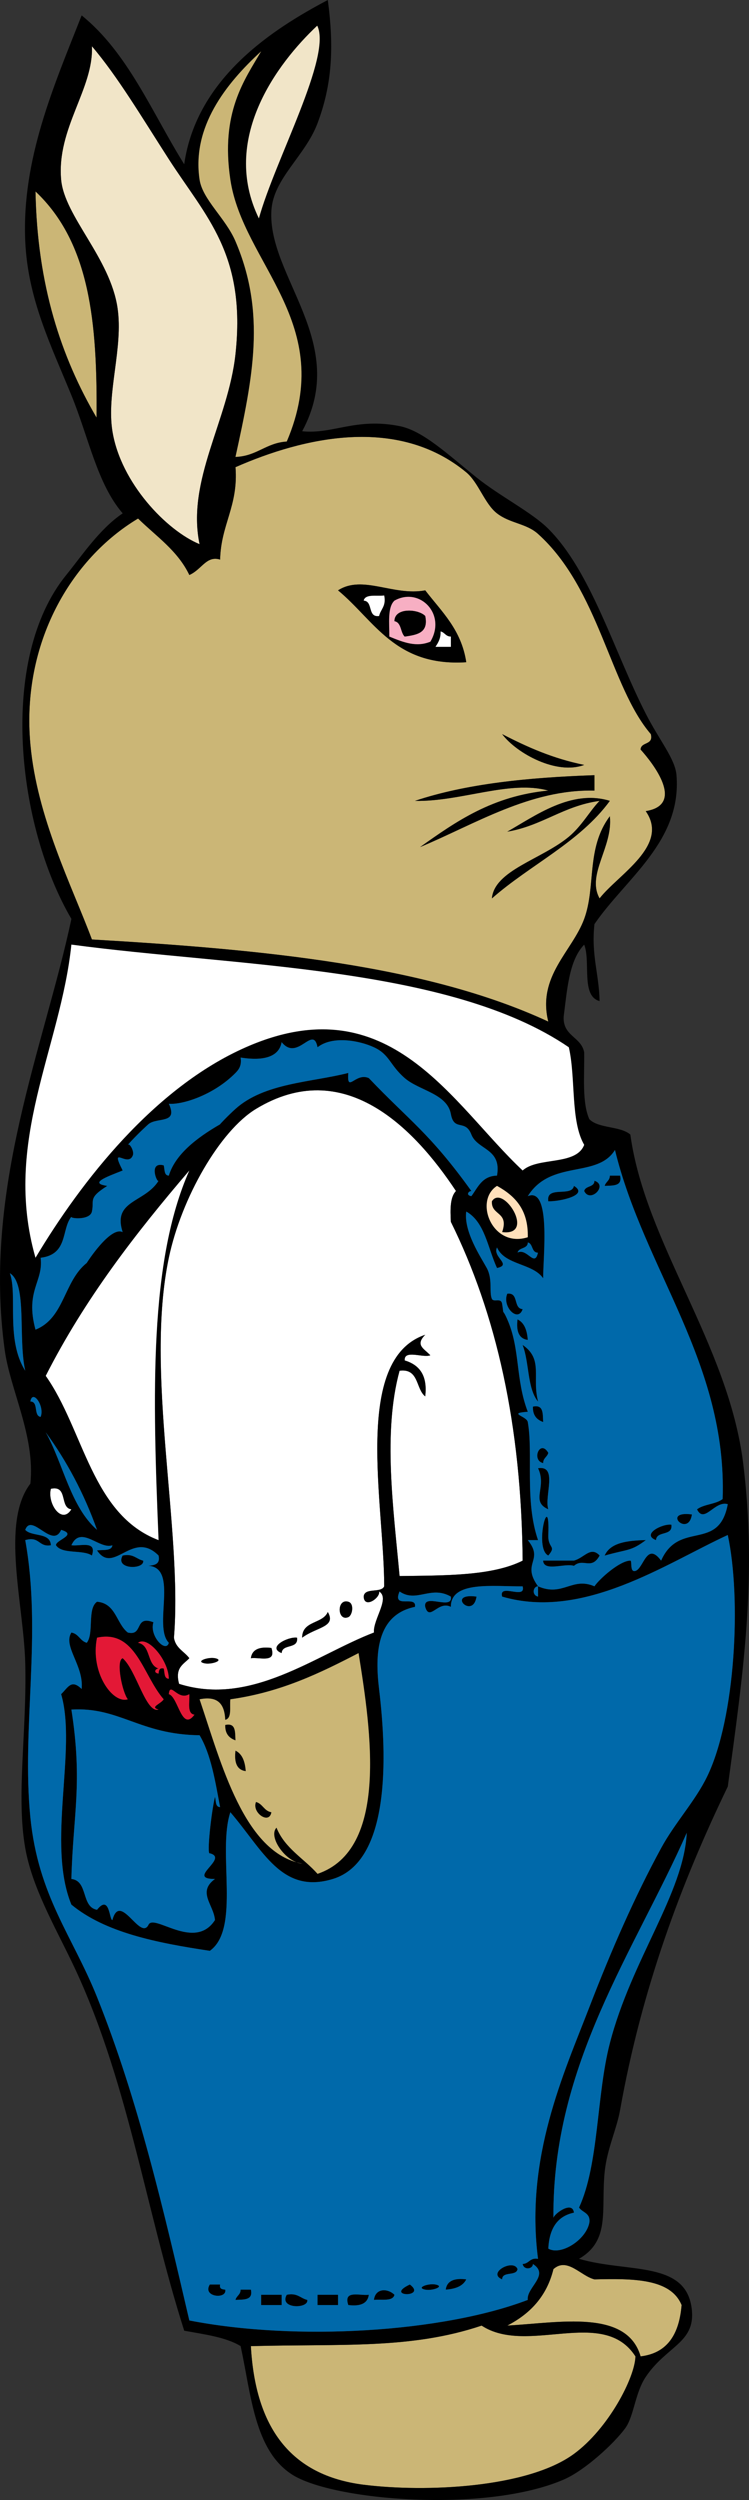<svg xmlns="http://www.w3.org/2000/svg" overflow="visible" viewBox="0 0 146.044 486.916"><rect x="0" y="0" width="146.044" height="486.916" fill="#333333" stroke="none"/><g clip-rule="evenodd" fill-rule="evenodd"><path d="M134.91 294.96c-.67 4.59-6.06-.8 0 0z"/><path fill="#CBB676" d="M98.91 452.94c4.396-2.271 7.684-5.648 9-10.998 2.684-2.391 5.314 1.335 7.998 1.999 7.509-.176 14.859-.194 16.998 5-.461 5.537-2.641 9.357-7.999 9.999-2.7-9.24-15.79-6.56-26-6z"/><path d="M130.91 296.96c.307 2.306-2.889 1.111-2.999 3-2.93-1.12 1.27-3.25 3-3z"/><path fill="#CBB676" d="M116.91 174.98c-2.61-4.643 2.636-10.005 2-15.998-4.667 6.224-2.672 13.686-4.999 19.998-2.339 6.343-9.188 11.142-6.999 19.998-23.913-11.083-55.923-14.069-88.989-15.998-3.981-10.617-10.698-23.714-11.999-37.995-1.79-19.664 7.911-36.178 20.998-43.995 3.535 3.464 7.737 6.261 9.998 10.999 2.408-1.04 3.319-3.835 6-3 .15-6.849 3.574-10.423 2.999-17.998 13.286-5.837 31.597-10.075 44.995 1 2.397 1.982 3.577 6.127 5.999 7.999 2.552 1.972 5.698 1.93 7.999 4 11.939 10.741 14.038 29.747 21.997 38.995.551 2.217-1.909 1.424-2 3 2.417 2.679 8.763 10.749 1 11.999 4.7 6.7-5.37 12.34-9 17zm-6-12c-5.311 4.406-14.49 6.513-14.998 11.999 7.446-6.552 17.081-10.916 22.997-18.998-7.519-2.319-14.633 2.98-19.997 5.999 6.839-1.16 10.955-5.042 17.997-5.999-1.94 2.01-3.45 4.88-6 7zm-29.997-7c8.875.198 18.537-4.112 25.997-2-10.939 1.06-17.977 6.021-24.997 10.999 10.688-4.464 21.516-11.312 33.996-10.999v-3c-12.89.44-25.003 1.66-34.997 5zm16.998-13c2.88 3.803 10.642 8 15.998 6-6.1-1.23-11.16-3.5-15.999-6zm-14.998-28c-6.192 1.165-12.206-3.089-16.998 0 7.117 5.881 11.119 14.877 24.997 13.999-.961-6.37-4.811-9.85-7.999-14zM48.917 456.94c17.786-.477 31.176.641 44.994-4 8.964 5.872 23.708-3.762 29.996 6-.106 4.153-5.256 14.059-11.998 18.997-9.045 6.625-28.916 7.518-40.995 5.999-14.305-1.8-21.127-11.2-21.998-27z"/><path d="M120.91 228.97c.467 2.134-1.429 1.904-3 2 .189-.81 1.003-.997 1-2h2zM115.91 229.97c2.71.884-.842 4.436-2 2 .25-1.09 1.99-.68 2-2zM115.91 150.98v3c-12.48-.314-23.309 6.535-33.996 10.999 7.021-4.978 14.058-9.939 24.997-10.999-7.46-2.112-17.122 2.198-25.997 2 9.994-3.34 22.107-4.56 34.997-5zM111.91 230.97c3.032 1.827-2.843 3.062-4.999 3-.48-3.15 4.58-.75 5-3zM106.91 302.96c-2.898-1.375.383-13.339 0-4-.09 2.73 1.67 2.02 0 4zM106.91 282.96c-.19.81-1.004.997-1 2-2.36-.53-.61-4.73 1-2zM106.91 293.96c-3.559-1.569-.201-4.254-2-7.999 3.94-.61 1.17 5.49 2 8zM105.91 276.96c-1.23-.437-2.054-1.279-2-3 2.13-.46 1.9 1.43 2 3z"/><path fill="#0069AA" d="M104.91 243.97c-.658 2.995-2.138-.956-4 0 .248-1.086 1.988-.678 2-2 1.09.25.68 1.99 2 2z"/><path d="M102.91 260.97c-1.759-.241-2.279-1.721-2-4 1.34.65 1.86 2.13 2 4zM101.91 254.97c-.895 2.7-4.059-.464-3-3 2.31-.31 1.11 2.89 3 3z"/><path fill="#FFF" d="M70.914 310.96c.111 2.447 3.306.212 3-1 2.195 1.302-1.183 5.404-1 7.999-11.401 4.379-23.941 14.446-37.995 9.998-.854-3.187.87-3.795 1.999-4.999-.997-1.336-2.702-1.964-2.999-4 1.715-21.164-5.708-51.608-1-73.99 2.459-11.692 9.968-24.736 16.998-28.997 17.054-10.334 30.728 3.515 38.995 15.998-1.151 1.182-1.132 3.535-1 6 8.83 17.833 13.777 39.549 13.998 65.991-5.996 3.003-15.128 2.87-23.997 3-1.181-13.031-3.297-27.963 0-39.995 3.819-.486 3.13 3.536 4.999 5 .492-4.158-1.186-6.147-3.999-7-.169-2.168 3.546-.452 4.999-.999-1.26-1.337-3.005-1.964-1-4-14.221 4.824-7.979 33.007-7.998 48.994-.615 1.4-3.85.16-4 2.01zm-3 4c.809-.339 1.207-2.655 0-3-2.317-.66-2.163 3.91 0 3zm-8.998 4c2.815-2.091 6.713-2.051 4.999-4.999-.984 2.35-5.006 1.66-4.999 5zm-4 3c.111-1.889 3.306-.693 3-3-1.728-.25-5.922 1.88-3 3zm-5.999 1c1.771-.228 5.007 1.008 3.999-2-2.28-.28-3.759.24-3.999 2zm-9 1c1.361.272 3.903-.619 2-1-1.361-.27-3.903.62-2 1z"/><path d="M97.91 239.97c1.383-4.048-2.17-3.162-1.999-5.999 2.146-3.46 8.689 6.85 1.999 6zM100.91 441.94c-.227 1.44-2.984.349-3 1.999-3.012-1.26 2.23-4.08 3-2zM92.911 310.96c-.667 4.58-6.053-.8 0 0zM90.912 128.98c-13.878.879-17.88-8.118-24.997-13.999 4.792-3.089 10.806 1.165 16.998 0 3.188 4.15 7.038 7.63 7.999 14zm-5-6c.044 1.376-.471 2.196-1 3h3v-2c-1.003.01-1.19-.81-2-1zm-8.999-6c-1.377 1.289-.989 4.343-.999 6.999 2.871 1.188 5.308 2.096 7.999 1 3.201-5.35-2.09-10.75-7-8zm-5.999 0c1.889.111.694 3.306 3 3 .314-1.352 1.423-1.91 1-4-1.497.18-3.691-.35-4 1zM90.912 443.94c-.658 1.343-2.138 1.862-4 2 .24-1.76 1.72-2.28 4-2z"/><path fill="#FFF" d="M87.912 123.98v2h-3c.529-.804 1.044-1.623 1-3 .81.19.997 1.01 2 1z"/><path d="M84.912 444.94c1.904.381-.639 1.272-2 1-1.903-.38.638-1.27 2-1z"/><path fill="#F7AFC3" d="M83.913 124.98c-2.691 1.096-5.128.188-7.999-1 .01-2.656-.378-5.71.999-6.999 4.91-2.75 10.201 2.65 7 8zm-7-4c1.406.261 1.141 2.193 2 3 2.322-.344 4.686-.647 4-4-1.283-1.37-5.98-1.74-6 1z"/><path d="M79.913 444.94c3.442 2.59-5.143 2.42 0 0zM76.913 446.94c-.31 1.357-2.503.83-3.999 1 .279-2.32 2.669-2.29 3.999-1z"/><path fill="#FFF" d="M74.914 115.98c.423 2.09-.686 2.647-1 4-2.306.306-1.111-2.889-3-3 .309-1.35 2.503-.82 4-1z"/><path d="M71.914 446.94c-.241 1.759-1.721 2.279-4 2-1.008-3 2.228-1.77 4-2zM67.914 311.96c1.207.345.809 2.661 0 3-2.163.91-2.317-3.66 0-3zM65.915 446.94v2h-4v-2h4zM59.915 447.94c.319 1.765-5.601 1.784-3.999-1 2.089-.42 2.647.69 3.999 1zM57.916 318.96c.306 2.307-2.889 1.111-3 3-2.922-1.12 1.272-3.25 3-3zM54.916 446.94v2h-3.999v-2h3.999zM52.916 320.96c1.008 3.008-2.228 1.772-3.999 2 .24-1.76 1.719-2.28 3.999-2zM52.916 352.96c-.406 2.49-3.876.06-2.999-2 1.313.35 1.572 1.76 2.999 2zM48.917 347.96c1.729 3.8-2.894-6.37 0 0zM48.917 445.94c.467 2.134-1.429 1.904-3 2 .19-.81 1.003-.997 1-2h2z"/><path d="M47.917 344.96c-1.759-.24-2.279-1.72-2-3.999 1.341.66 1.862 2.13 2 4z"/><path fill="#F1E5C8" d="M38.917 105.99c-6.392-2.619-15.371-11.901-16.998-21.998-1.192-7.403 2.143-16.238 1-23.997-1.435-9.749-10.361-17.863-10.998-24.997-.896-10.037 6.365-17.717 5.999-25.997 5.003 5.861 9.741 13.833 14.998 21.998 7.243 11.248 15.118 18.476 12.998 37.995-1.406 12.945-9.583 24.571-6.999 36.996z"/><path d="M45.917 338.96c-1.229-.437-2.054-1.279-1.999-3 2.132-.47 1.904 1.43 1.999 3zM43.917 445.94c.396 1.94-4.555 1.461-3-1h2c-.184.85.39.95 1 1zM41.917 322.96c1.903.381-.639 1.272-2 1-1.903-.38.639-1.27 2-1zM27.919 303.96c.318 1.766-5.602 1.785-4-.999 2.09-.42 2.648.69 4 1z"/><path fill="#CBB676" d="M18.832 81.346C11.936 69.583 7.259 55.603 6.921 37.281c10.636 10.013 12.07 25.555 11.911 44.065z"/><path fill="#FFF" d="M13.92 293.96c-1.868 3.074-4.75-1.154-3.999-4 3.407-.74 1.648 3.69 3.999 4z"/><path d="M112.91 439.94c9.604 2.813 21.04.247 21.998 9.999.627 6.39-4.98 7.008-8.999 12.998-2.095 3.122-2.292 7.665-3.999 9.999-2.083 2.847-7.754 8.163-11.999 9.999-15.212 6.575-45.09 4.11-52.993-1-7.338-4.745-7.951-15.628-9.999-24.997-2.906-1.76-7.054-2.278-10.999-3-7.654-24.009-11.068-49.417-21.997-71.991-3.495-7.221-7.673-14.509-8.999-21.997-1.797-10.151.335-22.759 0-35.995-.292-11.55-4.82-27.376 1-34.996.967-9.203-3.937-18.274-4.999-25.996-4.334-31.488 7.721-59.163 12.998-83.99-10.608-18.093-14.322-50.611-1-66.992 3.043-3.74 6.494-8.974 10.999-11.999-4.97-5.766-6.611-14.721-9.999-22.997-4.013-9.804-8.497-18.758-8.999-29.996-.717-16.044 5.677-30.466 10.997-43.988 9.042 7.289 13.721 18.942 19.997 28.997C38.324 15.068 53.444 5.531 63.916.001c1.242 9.308.831 16.474-2 23.997-2.409 6.404-8.622 10.738-8.999 16.998-.775 12.891 15.329 25.764 6 42.995 5.989.631 10.458-2.698 18.997-1 4.563.908 9.32 5.443 14.998 9.999 4.563 3.662 10.79 6.79 13.999 9.999 8.377 8.377 12.798 23.866 18.997 35.996 2.721 5.322 5.739 8.798 5.999 11.999 1.047 12.885-9.89 20.089-15.997 28.997-.664 5.996.906 9.758.999 14.998-3.67-.997-1.694-7.638-2.999-10.999-2.954 3.045-3.312 8.686-4 13.998-.206 3.873 3.425 3.908 4 6.999.054 4.611-.444 9.775.999 12.999 1.816 1.851 6.033 1.299 8 3 2.9 21.133 19.105 40.826 21.996 63.992 2.744 21.979.059 40.652-2.999 62.992-9.099 18.809-16.784 39.376-20.997 62.992-.676 3.788-2.553 7.615-3 11.998-.76 7.43 1.19 13.39-5 16.98zM28.918 304.96c1.221-.113 2.368-.299 2-1.999-5.09-5.104-8.728 3.883-11.998-1 1.177-.157 2.838.172 2.999-1-2.506.916-6.178-4.028-7.999 0 1.772.228 5.008-1.008 4 2-1.786-1.214-5.817-.183-6.999-2-.117-1.023 4.313-2.023 1-3-1.682 3.83-5.738-3.408-7 0 1.274 1.393 4.898.435 5 3-2.409.409-2.174-1.826-5-1 3.298 18.188-.738 36.54 1 53.993 1.529 15.348 8.212 23.069 12.999 34.996 8.028 20.001 13.062 41.828 17.997 62.992 20.805 4.062 49.324 2.333 65.992-4-.313-2.407 4.363-4.842 1-6.999-.012 1.009-1.752 1.258-2 0 1.278-.055 1.385-1.282 3-1-2.552-19.709 5.017-36.081 9.998-48.994 4.328-11.217 8.842-21.513 13.998-30.996 2.711-4.982 6.662-9.163 9-13.998 5.511-11.399 6.675-34.568 3.999-46.994-12.145 5.595-28.131 16.63-43.995 11.999-.715-2.716 4.715.715 4-2-5.662.06-14.041-1.143-13.998 3.999-2.483-1.3-4.149 2.934-5 0-.45-2.783 5.45.784 5-1.999-3.925-2.251-6.703 1.286-9.999-1-1.554 3.554 3.396.604 3 2.999-7.546 1.555-7.81 9.285-6.999 15.998 1.623 13.463 2.113 33.607-8.999 36.995-10.011 3.053-13.62-5.579-19.998-12.998-2.574 7.758 2.033 22.697-3.999 26.997-10.434-1.565-20.427-3.57-26.997-8.999-4.872-11.867 1.138-30.271-1.999-40.995 1.336-1.261 1.963-3.005 3.999-1 .459-4.589-3.703-8.317-2-10.998 1.428.239 1.687 1.646 3 1.999 1.46-1.872.039-6.626 2-7.999 3.696.304 3.749 4.25 5.999 6 3.081.747 1.219-3.447 4.999-2-.869 2.651 2.442 6.067 3 3.999-3.156-3.19 1.963-14.64-4.011-15zm111.98-13c.907-26.592-15.319-44.658-20.997-67.992-3.43 5.597-12.49 1.798-16.998 8.999 4.566-1.886 2.977 11.795 3 15.998-2.043-2.957-7.467-2.533-9-6-.955 1.862 2.995 3.342 0 4-1.803-3.863-2.363-8.968-5.998-10.999-.527 3.883 2.832 8.86 3.999 10.999 1.196 2.194.427 4.745 1 5.999.351.767 1.794-.326 1.999 1 .425 2.734-.121.463 1 2.999 2.559 5.783 1.564 11.612 4 17.998-4.059.288-.209.825 0 2 1.088 6.137-.65 15.307 2 22.997h-2c3.262 4.027-1.334 4.379 2 8.999-1.009.012-1.258 1.752 0 2v-2c4.819 2.107 6.635-1.896 10.998 0 1.011-1.511 5.012-5.021 7-5 .391.005-.176 2.371.999 2 1.628-.513 2.183-5.792 4.999-2 3.511-7.944 11.259-1.625 12.999-10.998-2.555-.772-4.597 3.912-5.999 1 1.32-1.03 3.69-.99 5-2.01zm-27.99 137.99c3.891-8.462 3.367-21.818 6-31.996 4.215-16.292 14.429-29.211 14.998-40.994-10.092 22.905-26.256 45.067-25.996 74.99.273-.908 3.725-3.358 3.999-1-3.317.682-4.807 3.193-4.999 6.999 2.384 1.407 7.273-1.595 7.998-4.999.3-1.97-1.35-1.99-2-3zm-41.996 53.99c12.079 1.519 31.95.626 40.995-5.999 6.742-4.938 11.892-14.844 11.998-18.997-6.288-9.762-21.032-.128-29.996-6-13.818 4.641-27.208 3.523-44.994 4 .868 15.8 7.69 25.2 21.994 27zm53.996-25c5.358-.642 7.538-4.462 7.999-9.999-2.139-5.194-9.489-5.176-16.998-5-2.684-.664-5.314-4.39-7.998-1.999-1.316 5.35-4.604 8.728-9 10.998 10.21-.56 23.3-3.24 26 6zm1-300.96c7.763-1.25 1.417-9.319-1-11.999.091-1.576 2.551-.783 2-3-7.959-9.249-10.058-28.254-21.997-38.995-2.301-2.069-5.447-2.027-7.999-4-2.422-1.872-3.602-6.017-5.999-7.999-13.398-11.075-31.709-6.837-44.995-1 .575 7.575-2.849 11.149-2.999 17.998-2.681-.835-3.592 1.959-6 3-2.261-4.738-6.463-7.535-9.998-10.999-13.087 7.817-22.788 24.331-20.998 43.995 1.301 14.281 8.018 27.378 11.999 37.995 33.066 1.929 65.076 4.915 88.989 15.998-2.188-8.855 4.66-13.654 6.999-19.998 2.327-6.312.332-13.774 4.999-19.998.636 5.993-4.61 11.355-2 15.998 3.63-4.66 13.7-10.3 9-17zm-12 64.99c-2.704-4.628-1.617-13.047-2.999-18.998-23.214-15.857-65.22-15.717-96.988-19.997-2.106 20.259-13.474 38.361-6.999 60.992 8.986-15.039 23.219-33.164 40.995-40.995 28.108-12.383 40.251 11.131 53.993 23.997 2.96-2.69 10.43-.89 12-4.99zm-11 19c-.012 1.321-1.752.914-2 2 1.862-.956 3.342 2.995 4 0-1.32-.01-.91-1.75-2-2zm0-1c.13-5.462-2.575-8.09-6-9.999-4.563 2.91-.901 12.19 6 10zm-27.996 67.99c.02-15.987-6.223-44.17 7.998-48.994-2.005 2.036-.26 2.663 1 4-1.453.547-5.168-1.169-4.999.999 2.813.853 4.491 2.842 3.999 7-1.869-1.464-1.18-5.486-4.999-5-3.297 12.032-1.181 26.964 0 39.995 8.869-.13 18.001.003 23.997-3-.221-26.442-5.168-48.159-13.998-65.991-.132-2.465-.151-4.817 1-6-8.268-12.483-21.941-26.333-38.995-15.998-7.03 4.26-14.539 17.304-16.998 28.997-4.708 22.382 2.715 52.826 1 73.99.297 2.036 2.002 2.664 2.999 4-1.129 1.204-2.854 1.812-1.999 4.999 14.054 4.448 26.594-5.619 37.995-9.998-.183-2.595 3.195-6.697 1-7.999.306 1.212-2.889 3.447-3 1 .15-1.85 3.385-.61 4-2zm16.998-75.99c1.285-1.714 2.066-3.932 4.998-4 .947-5.334-3.818-4.96-4.998-7.999-1.203-3.095-3.368-.519-4-4-.724-3.983-6.205-4.564-8.999-6.999-2.936-2.558-2.923-4.578-5.999-6-2.847-1.315-8.061-2.302-10.999 0-.878-4.498-3.876 2.897-6.999-1-.637 3.626-5.122 3.461-7.999 3 .237 1.564-.342 2.332-1 3-4.249 4.31-10.383 6.233-12.998 6 1.876 4.019-2.293 2.55-4 4-.049.042-2.161 1.934-3.999 4 .367-.413 1.265 1.263 1 2-.943 2.624-4.64-2.214-2 3-3.246 1.284-6.604 2.48-3 3-3.806 2.391-2.504 2.744-2.999 4.999-.382 1.737-4.297 1.367-4 1-1.988 2.455-.585 7.338-5.999 7.999.596 4.642-3.07 6.388-1 13.998 5.689-2.27 5.471-9.395 9.999-12.998-.046.037 4.587-7.222 6.999-6-2.031-6.26 4.305-5.673 6.999-9.999-.297.477-2.012-3.787 1-3 .224.776.027 1.972 1 2 1.231-4.072 5.314-7.304 9.999-9.999-.145.083 1.54-1.688 2.999-3 5.639-5.065 14.793-5.162 21.997-6.999-.301 4.085 1.385-.168 4 1 7.867 8.268 11.848 10.66 19.998 21.997-.556 0-1.136.81 0 1zM53.914 355.96c1.621 4.044 5.344 5.988 7.999 8.999 13.874-4.722 10.449-27.771 7.999-42.995-7.471 3.861-15.059 7.605-24.997 8.999-.17 1.496.357 3.69-.999 3.999-.127-2.872-1.252-4.748-5-3.999 4.211 12.457 8.696 29.962 19.998 31.996-3.166-.22-6.714-5.22-5-7zM61.854 5c-7.887 7.404-18.886 22.126-11.376 37.541C53.622 31.151 64.766 10.936 61.854 5zM38.915 34.997c.587 3.887 5.073 7.493 6.999 11.999 5.972 13.969 3.408 26.423 0 41.995 4.183-.151 5.926-2.74 9.999-3 9.832-23.037-8.535-34.558-10.999-50.994-1.969-13.141 2.794-19.477 6-24.997-6.91 6.317-13.542 14.768-11.999 24.997zm7 33.995c2.12-19.519-5.755-26.747-12.998-37.995C27.66 22.833 22.921 14.861 17.918 9c.366 8.28-6.896 15.96-5.999 25.997.637 7.134 9.563 15.248 10.998 24.997 1.143 7.759-2.192 16.594-1 23.997 1.627 10.096 10.606 19.378 16.998 21.998-2.584-12.425 5.593-24.051 7-36.999zm-7 268.97c-11.68-.123-15.631-5.557-24.997-4.999 2.252 14.396.303 20.597 0 32.995 3.308.359 1.872 5.461 5 6 2.489-3.125 2.376 2.051 2.999 2 1.493-5.597 5.357 3.968 6.999.999.939-2.501 9.006 5.189 12.999-.999-.236-2.995-3.518-5.442 0-8-5.786.008 2.836-4.016-1-4.999-.64.433.277-7.97 1-10.998.224.775.027 1.972 1 1.999-.951-5.05-1.763-10.24-4-14zm-29.996-69.99c7.448 10.55 8.953 27.043 21.997 31.996-1.164-28.289-1.864-54.278 5.999-71.991-10.457 12.2-20.36 24.96-27.996 39.99zm23.997 61.99c1.853.56 2.485 7.407 4.999 4-1.48-.187-.916-2.417-1-4-2.279 1.37-3.757-2.58-3.999 0zm-2-4c.057-.61.149-1.184 1-1 .224.775.027 1.972 1 2-.055-3.655-4.155-8.452-5.999-7 2.541.458 1.677 4.322 3.999 5-.554 0-1.134.81 0 1zm1 5c-4.092-4.677-5.409-13.66-12.998-11.999-1.389 6.746 3.035 12.931 5.999 11.999-1.062-1.35-2.372-7.521-1-7.999 2.678 2.35 4.515 10.781 6.999 9.999-1.78-.49.434-1.07 1-2zm-22.997-52c3.444 6.221 4.841 14.49 9.999 18.997-2.542-7.12-5.916-13.41-9.999-19zm-2-241.68c.337 18.322 5.015 32.302 11.91 44.065.16-18.51-1.274-34.052-11.91-44.065zm3 252.68c-.751 2.846 2.131 7.074 3.999 4-2.351-.31-.592-4.74-3.999-4zm-4-17c1.651.016.56 2.773 2 3 .858-2.04-1.573-5.5-2-3zm-3.999-24.99c1.547 4.259-.85 12.922 2.999 18.998-1.428-6.43.431-16.89-2.999-19z"/><path fill="#0069AA" d="M32.918 319.96c-.558 2.068-3.869-1.348-3-3.999-3.78-1.447-1.918 2.747-4.999 2-2.25-1.75-2.303-5.696-5.999-6-1.961 1.373-.54 6.127-2 7.999-1.313-.353-1.572-1.76-3-1.999-1.703 2.681 2.459 6.409 2 10.998-2.036-2.005-2.663-.261-3.999 1 3.137 10.724-2.873 29.128 1.999 40.995 6.57 5.429 16.563 7.434 26.997 8.999 6.032-4.3 1.425-19.239 3.999-26.997 6.378 7.419 9.987 16.051 19.998 12.998 11.112-3.388 10.622-23.532 8.999-36.995-.811-6.713-.547-14.443 6.999-15.998.396-2.396-4.554.555-3-2.999 3.296 2.286 6.074-1.251 9.999 1 .45 2.783-5.45-.784-5 1.999.851 2.934 2.517-1.3 5 0-.043-5.142 8.336-3.939 13.998-3.999.715 2.715-4.715-.716-4 2 15.864 4.631 31.851-6.404 43.995-11.999 2.676 12.426 1.512 35.595-3.999 46.994-2.338 4.835-6.289 9.016-9 13.998-5.156 9.483-9.67 19.779-13.998 30.996-4.981 12.913-12.55 29.285-9.998 48.994-1.615-.282-1.722.945-3 1 .248 1.258 1.988 1.009 2 0 3.363 2.157-1.313 4.592-1 6.999-16.668 6.333-45.188 8.062-65.992 4-4.935-21.164-9.969-42.991-17.997-62.992-4.787-11.927-11.47-19.648-12.999-34.996-1.738-17.453 2.298-35.805-1-53.993 2.826-.826 2.591 1.409 5 1-.102-2.565-3.726-1.607-5-3 1.262-3.408 5.318 3.83 7 0 3.313.977-1.117 1.977-1 3 1.182 1.817 5.213.786 6.999 2 1.008-3.008-2.228-1.772-4-2 1.821-4.028 5.493.916 7.999 0-.161 1.172-1.822.843-2.999 1 3.271 4.883 6.908-4.104 11.998 1 .368 1.7-.779 1.886-2 1.999 5.983.36.864 11.81 4.009 15zM97.91 443.94c.016-1.65 2.773-.559 3-1.999-.77-2.08-6.012.74-3 2zm-4.999-132.98c-6.053-.8-.667 4.58 0 0zm-5.999 134.98c1.862-.138 3.342-.657 4-2-2.28-.28-3.76.24-4 2zm-4 0c1.361.272 3.904-.619 2-1-1.362-.27-3.903.62-2 1zm-2.999-1c-5.143 2.42 3.442 2.59 0 0zm-6.999 3c1.496-.17 3.689.357 3.999-1-1.33-1.29-3.72-1.32-3.999 1zm-5 1c2.279.279 3.759-.241 4-2-1.772.23-5.008-1-4 2zm-5.999-2v2h4v-2h-4zm-5.999 0c-1.602 2.784 4.318 2.765 3.999 1-1.352-.31-1.91-1.42-3.999-1zm-4.999 0v2h3.999v-2h-3.999zm-4-1c.003 1.003-.81 1.19-1 2 1.571-.096 3.467.134 3-2h-2zm-4-1h-2c-1.555 2.461 3.396 2.94 3 1-.61-.05-1.184-.15-1-1zM23.919 302.96c-1.602 2.784 4.318 2.765 4 .999-1.352-.31-1.91-1.42-4-1z"/><path fill="#0069AA" d="M135.91 293.96c1.402 2.912 3.444-1.772 5.999-1-1.74 9.373-9.488 3.054-12.999 10.998-2.816-3.792-3.371 1.487-4.999 2-1.175.371-.608-1.995-.999-2-1.988-.021-5.989 3.489-7 5-4.363-1.896-6.179 2.107-10.998 0v2c-1.258-.248-1.009-1.988 0-2-3.334-4.62 1.262-4.972-2-8.999h2c-2.65-7.69-.912-16.86-2-22.997-.209-1.175-4.059-1.712 0-2-2.436-6.386-1.441-12.215-4-17.998-1.121-2.536-.575-.265-1-2.999-.205-1.326-1.648-.233-1.999-1-.573-1.254.196-3.805-1-5.999-1.167-2.139-4.526-7.116-3.999-10.999 3.635 2.031 4.195 7.136 5.998 10.999 2.995-.658-.955-2.138 0-4 1.533 3.467 6.957 3.042 9 6-.023-4.203 1.566-17.884-3-15.998 4.508-7.201 13.568-3.402 16.998-8.999 5.678 23.334 21.904 41.4 20.997 67.992-1.32 1.03-3.69.99-5 2.01zm-17-64.99c.003 1.003-.811 1.19-1 2 1.571-.096 3.467.134 3-2h-2zm16 65.99c-6.06-.8-.67 4.59 0 0zm-7 5c.11-1.889 3.306-.694 2.999-3-1.73-.25-5.93 1.88-3 3zm-10 3c4.598-1.305 5.058-.804 7.999-3-3.57.1-6.87.47-8 3zm-4-70.99c1.158 2.437 4.71-1.115 2-2-.01 1.32-1.75.91-2 2zm-2 71.99h-5.999c.124 2.209 4.241.425 5.999 1 1.833-1.605 3.386.924 4.999-1.999-1.77-1.86-2.92.44-5 1zm-5-69.99c2.156.063 8.031-1.173 4.999-3-.42 2.25-5.48-.15-5 3zm0 64.99c.383-9.339-2.898 2.625 0 4 1.67-1.98-.09-1.27 0-4zm-1-14c-.004-1.003.81-1.19 1-2-1.61-2.73-3.36 1.47-1 2zm-1 1c1.799 3.745-1.559 6.43 2 7.999-.83-2.51 1.94-8.61-2-8zm-1-12c-.054 1.721.77 2.563 2 3-.1-1.57.13-3.46-2-3zm-2-11.99c1.322 3.343.879 8.453 3 10.998-1.24-4.71 1.08-8.21-3-11zm-1-5c-.279 2.279.241 3.759 2 4-.14-1.87-.66-3.35-2-4zm-2-5c-1.059 2.536 2.105 5.699 3 3-1.89-.11-.69-3.31-3-3zM114.91 432.95c-.725 3.404-5.614 6.406-7.998 4.999.192-3.806 1.682-6.317 4.999-6.999-.274-2.358-3.726.092-3.999 1-.26-29.923 15.904-52.085 25.996-74.99-.569 11.783-10.783 24.702-14.998 40.994-2.633 10.178-2.109 23.534-6 31.996.65 1.01 2.3 1.03 2 3z"/><path d="M125.91 299.96c-2.941 2.196-3.401 1.695-7.999 3 1.13-2.53 4.43-2.9 8-3zM116.91 155.98c-7.042.957-11.158 4.839-17.997 5.999 5.364-3.019 12.479-8.318 19.997-5.999-5.916 8.082-15.551 12.445-22.997 18.998.508-5.486 9.688-7.593 14.998-11.999 2.55-2.12 4.06-4.99 6-7zM116.91 302.96c-1.613 2.923-3.166.394-4.999 1.999-1.758-.575-5.875 1.209-5.999-1h5.999c2.08-.56 3.23-2.86 5-1zM113.91 148.98c-5.356 2-13.118-2.196-15.998-6 4.838 2.5 9.898 4.77 15.998 6zM104.91 272.96c-2.121-2.545-1.678-7.655-3-10.998 4.08 2.8 1.76 6.3 3 11z"/><path fill="#FFE0BB" d="M96.91 230.97c3.425 1.908 6.13 4.536 6 9.999-6.901 2.19-10.563-7.09-6-10zm-.999 3c-.171 2.837 3.382 1.951 1.999 5.999 6.69.85.147-9.46-1.999-6z"/><path fill="#0069AA" d="M91.912 231.97c-8.15-11.337-12.131-13.729-19.998-21.997-2.615-1.168-4.301 3.085-4-1-7.204 1.837-16.358 1.934-21.997 6.999-1.459 1.312-3.144 3.083-2.999 3-4.685 2.695-8.768 5.926-9.999 9.999-.973-.027-.776-1.224-1-2-3.012-.787-1.297 3.476-1 3-2.694 4.325-9.03 3.739-6.999 9.999-2.412-1.222-7.045 6.036-6.999 6-4.528 3.604-4.31 10.729-9.999 12.998-2.07-7.61 1.596-9.356 1-13.998 5.414-.661 4.011-5.544 5.999-7.999-.297.367 3.618.737 4-1 .495-2.255-.807-2.608 2.999-4.999-3.604-.52-.246-1.716 3-3-2.64-5.214 1.057-.375 2-3 .265-.737-.633-2.413-1-2 1.838-2.066 3.95-3.958 3.999-4 1.707-1.45 5.876.02 4-4 2.615.233 8.749-1.69 12.998-6 .658-.667 1.237-1.435 1-3 2.877.462 7.362.627 7.999-3 3.123 3.896 6.121-3.499 6.999 1 2.938-2.302 8.152-1.315 10.999 0 3.076 1.422 3.063 3.441 5.999 6 2.794 2.435 8.275 3.016 8.999 6.999.632 3.481 2.797.904 4 4 1.18 3.039 5.945 2.665 4.998 7.999-2.932.068-3.713 2.286-4.998 4-1.136-.19-.556-1 0-1z"/><path fill="#CBB676" d="M58.916 362.96c-11.302-2.034-15.787-19.539-19.998-31.996 3.748-.749 4.873 1.127 5 3.999 1.356-.309.829-2.503.999-3.999 9.938-1.394 17.526-5.138 24.997-8.999 2.45 15.224 5.875 38.273-7.999 42.995-2.655-3.011-6.378-4.955-7.999-8.999-1.714 1.78 1.834 6.78 5 7zm-8.999-12c-.877 2.06 2.593 4.49 2.999 2-1.427-.24-1.686-1.65-2.999-2zm-1-3c-2.894-6.37 1.729 3.8 0 0zm-3-7c-.279 2.279.241 3.759 2 3.999-.138-1.87-.659-3.34-2-4zm-2-5c-.055 1.721.77 2.563 1.999 3-.094-1.57.134-3.47-1.999-3z"/><path d="M63.915 313.96c1.714 2.948-2.184 2.908-4.999 4.999-.007-3.34 4.015-2.65 4.999-5z"/><path fill="#F1E5C8" d="M50.48 42.54c-7.51-15.415 3.489-30.137 11.376-37.541 2.912 5.936-8.232 26.151-11.376 37.541z"/><path fill="#CBB676" d="M50.917 9.999c-3.206 5.52-7.969 11.856-6 24.997 2.464 16.436 20.831 27.957 10.999 50.994-4.073.26-5.816 2.849-9.999 3 3.408-15.571 5.972-28.025 0-41.995-1.926-4.506-6.412-8.112-6.999-11.999-1.544-10.229 5.088-18.68 11.999-24.997z"/><path fill="#0069AA" d="M42.917 351.96c-.973-.027-.776-1.224-1-1.999-.723 3.028-1.64 11.431-1 10.998 3.836.983-4.786 5.007 1 4.999-3.518 2.558-.236 5.005 0 8-3.993 6.188-12.06-1.502-12.999.999-1.642 2.969-5.506-6.596-6.999-.999-.623.051-.51-5.125-2.999-2-3.128-.539-1.692-5.641-5-6 .303-12.398 2.252-18.6 0-32.995 9.366-.558 13.317 4.876 24.997 4.999 2.237 3.76 3.049 8.95 4 14z"/><path fill="#FFF" d="M36.917 227.97c-7.863 17.713-7.163 43.702-5.999 71.991-13.044-4.953-14.549-21.446-21.997-31.996 7.636-15.02 17.539-27.78 27.996-39.99z"/><path fill="#E31836" d="M36.917 329.96c.084 1.583-.48 3.813 1 4-2.514 3.407-3.146-3.44-4.999-4 .242-2.58 1.72 1.37 3.999 0zM30.918 324.96c-2.322-.678-1.458-4.542-3.999-5 1.844-1.452 5.944 3.345 5.999 7-.973-.028-.776-1.225-1-2-.851-.184-.943.39-1 1-1.134-.19-.554-1 0-1zM30.918 332.96c-2.484.782-4.321-7.649-6.999-9.999-1.372.479-.062 6.649 1 7.999-2.964.932-7.388-5.253-5.999-11.999 7.589-1.661 8.906 7.322 12.998 11.999-.566.93-2.78 1.51-1 2z"/><path fill="#0069AA" d="M18.92 297.96c-5.158-4.507-6.555-12.776-9.999-18.997 4.083 5.59 7.457 11.88 9.999 19zM7.921 275.96c-1.44-.227-.349-2.984-2-3 .427-2.5 2.858.96 2 3zM4.921 266.97c-3.849-6.075-1.452-14.738-2.999-18.998 3.43 2.11 1.571 12.57 2.999 19z"/><path fill="#FFF" d="M101.91 227.97c-13.742-12.866-25.885-36.38-53.993-23.997-17.776 7.832-32.009 25.956-40.995 40.995-6.475-22.631 4.893-40.733 6.999-60.992 31.769 4.28 73.774 4.14 96.988 19.997 1.382 5.951.295 14.37 2.999 18.998-1.57 4.1-9.04 2.3-12 5z"/><path d="M82.913 119.98c.686 3.353-1.678 3.655-4 4-.859-.807-.594-2.739-2-3 .02-2.74 4.717-2.37 6-1z"/></g></svg>